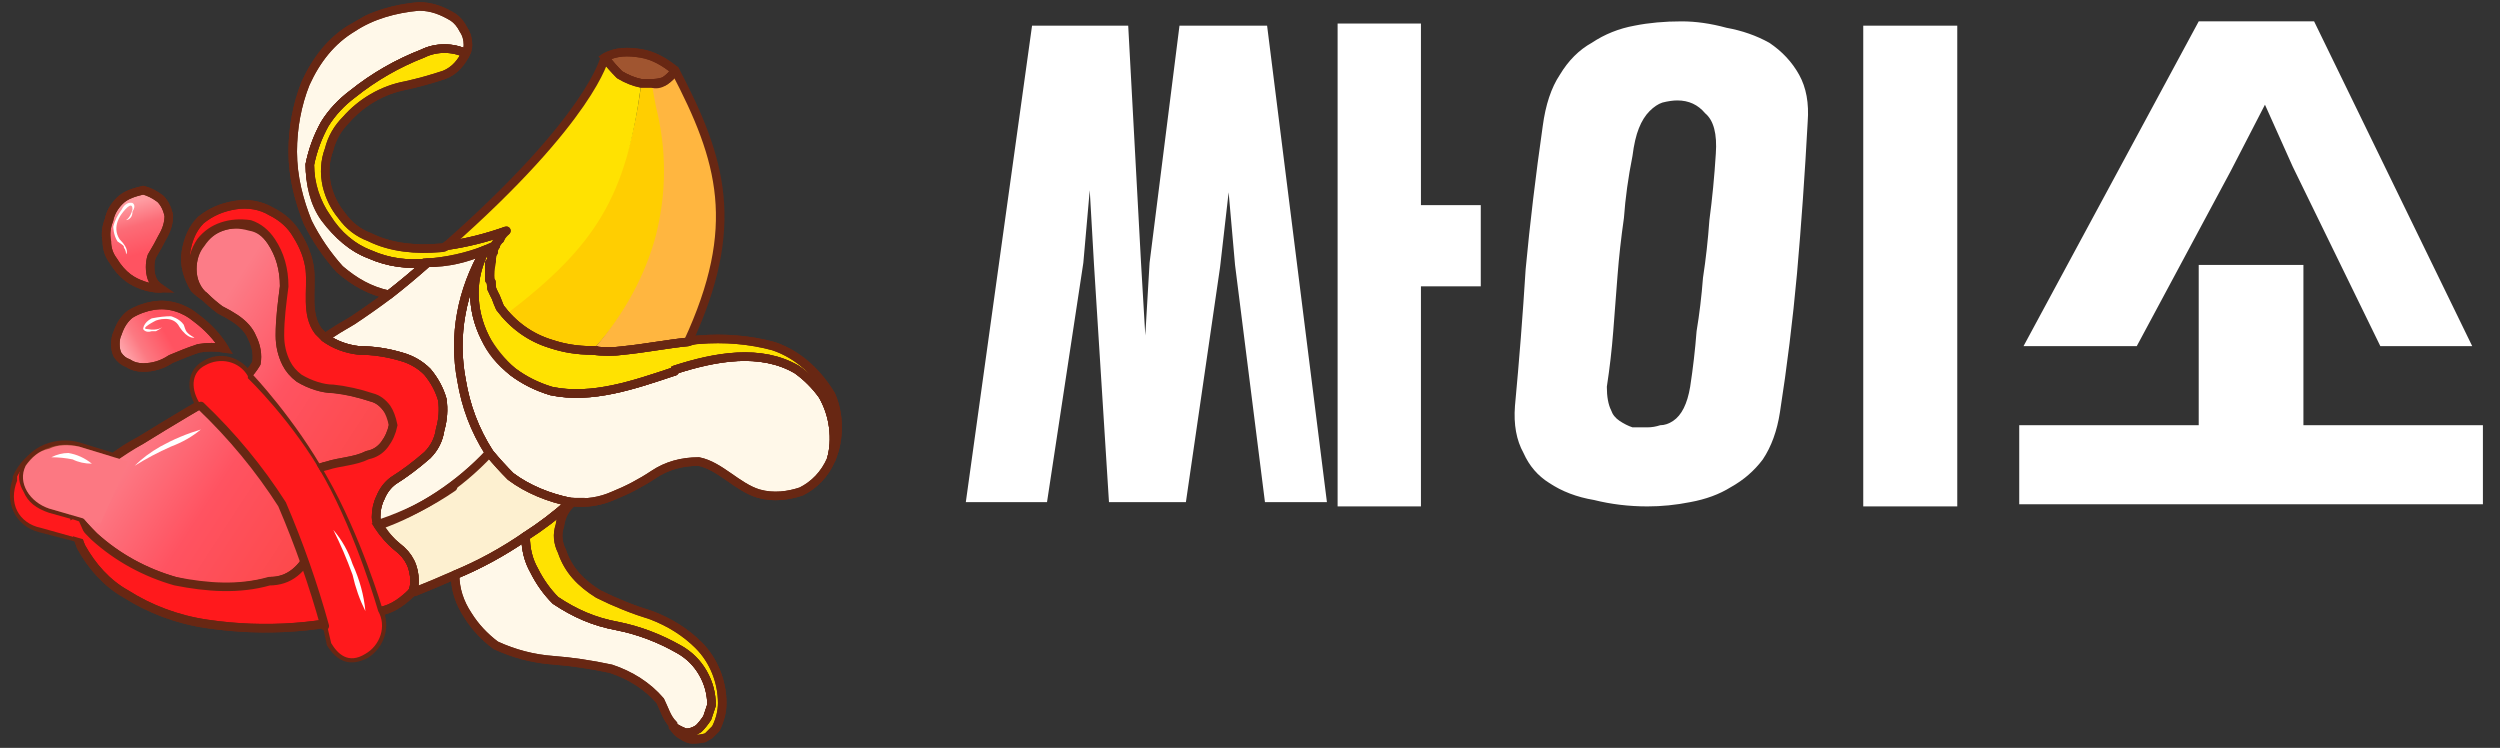 <svg version="1.2" xmlns="http://www.w3.org/2000/svg" viewBox="0 0 117 35" width="117" height="35"><rect x="0" y="0" width="117" height="35" fill="#333333" stroke="none"/><defs><clipPath clipPathUnits="userSpaceOnUse" id="cp1"><path d="m-9-5h126.2v53.19h-126.2z"/></clipPath><clipPath clipPathUnits="userSpaceOnUse" id="cp2"><path d="m-9 15.8l18.7 32.39 36.03-20.8-18.7-32.39z"/></clipPath><linearGradient id="P" gradientUnits="userSpaceOnUse"/><linearGradient id="g1" x2="1" href="#P" gradientTransform="matrix(8.16,5.297,-7.006,10.793,5.751,21.3)"><stop stop-color="#fc7c87"/><stop offset=".47" stop-color="#ff5361"/><stop offset="1" stop-color="#fd494b"/></linearGradient><linearGradient id="g2" x2="1" href="#P" gradientTransform="matrix(3.832,-2.213,1.801,3.12,5.748,16.988)"><stop stop-color="#ffb1b6"/><stop offset=".25" stop-color="#fc7982"/><stop offset=".55" stop-color="#ff5361"/><stop offset="1" stop-color="#ff5361"/></linearGradient><linearGradient id="g3" x2="1" href="#P" gradientTransform="matrix(.941,3.361,-2.287,.64,5.609,9.647)"><stop stop-color="#fe9ca2"/><stop offset=".31" stop-color="#fc6c77"/><stop offset=".69" stop-color="#ff5361"/><stop offset="1" stop-color="#ff5361"/></linearGradient></defs><style>.a{fill:#fff}.b{fill:#ff191c}.c{fill:#682713}.d{fill:#934427}.e{fill:#fff8e9;stroke:#682713;stroke-width:.4}.f{fill:#a05530}.g{fill:none;stroke:#682713;stroke-width:.4}.h{fill:#ffce01}.i{fill:#ffe201}.j{fill:#ffb640}.k{fill:#ffb640;stroke:#682713;stroke-width:.4}.l{fill:#fff8e9}.m{fill:url(#g1)}.n{fill:url(#g2);stroke:#682713;stroke-width:.4}.o{fill:url(#g3);stroke:#682713;stroke-width:.4}.p{fill:#ff191c;stroke:#682713;stroke-width:.4}.q{fill:#fdf0d0;stroke:#682713;stroke-width:.4}.r{fill:none;stroke:#682713;stroke-linecap:round;stroke-linejoin:round;stroke-width:.4}.s{fill:none;stroke:#682713;stroke-linecap:round;stroke-width:.4}.t{fill:#fc7882}</style><g clip-path="url(#cp1)"><path class="a" d="m69.3 13.4h-2.8v10.3h-3.9v-22.6h3.9v8.5h2.8zm-7.2 10.1h-2.9l-1.4-11.1-0.3-3.4-0.4 3.5-1.6 11h-3.6l-0.7-11.1-0.2-3.5-0.3 3.4-1.7 11.2h-3.8l3.1-22.3h4.5l0.6 11.1 0.2 3.4 0.2-3.4 1.4-11.1h4.1zm22.5-17.8q-0.2 3.7-0.5 7.1-0.3 3.3-0.8 6.5-0.2 1.3-0.8 2.2-0.6 0.8-1.5 1.3-0.8 0.5-1.9 0.7-1 0.2-2 0.2-1.3 0-2.5-0.3-1.2-0.2-2.1-0.8-0.8-0.5-1.2-1.4-0.5-0.9-0.4-2.2 0.3-3.2 0.5-6.4 0.3-3.2 0.8-6.7 0.2-1.5 0.8-2.4 0.6-1 1.5-1.5 0.9-0.6 2-0.8 1-0.2 2.2-0.2 1 0 2.1 0.3 1.1 0.2 2 0.7 0.9 0.6 1.4 1.5 0.5 0.9 0.4 2.2zm-5.5 12.4q0.2-1.3 0.3-2.6 0.2-1.2 0.3-2.5 0.2-1.3 0.3-2.7 0.2-1.5 0.3-3.1 0.1-1.4-0.5-1.9-0.5-0.6-1.3-0.6-0.3 0-0.7 0.1-0.3 0.1-0.6 0.4-0.3 0.3-0.5 0.8-0.2 0.5-0.3 1.3-0.3 1.5-0.4 2.9-0.2 1.4-0.3 2.7-0.1 1.3-0.2 2.6-0.1 1.3-0.3 2.6 0 0.7 0.2 1.1 0.1 0.3 0.4 0.5 0.3 0.2 0.6 0.3 0.4 0 0.7 0 0.3 0 0.6-0.1 0.3 0 0.6-0.2 0.3-0.2 0.5-0.6 0.2-0.4 0.3-1zm12.5 5.6h-4.4v-22.5h4.4zm24.1-7.5h-4.3l-4.1-8.4-1.3-2.9-1.6 3.1-4.4 8.2h-5.3l8.2-15.2h5.4zm-12.8 3.7v-7.5h4.9v7.5h8.4v3.7h-21.7v-3.7z"/><path class="b" d="m0.7 22.4q0 0 0 0 0 0 0-0.1c0.5-1.1 1.8-1.7 2.9-1.4l2.6 0.7-1.7 3.9-2.7-0.7c-0.5-0.1-0.8-0.4-1.1-0.9-0.2-0.4-0.2-0.9 0-1.5z"/><path class="c" d="m0.6 22.4q0-0.1 0-0.1c0.5-1.2 1.9-1.9 3-1.5l2.7 0.7-1.8 4.1-2.7-0.7c-1.1-0.3-1.6-1.4-1.2-2.5zm0.2 0.1c-0.2 0.5-0.2 1 0 1.4 0.2 0.4 0.6 0.7 1.1 0.8l2.5 0.7 1.7-3.8-2.5-0.6c-1.1-0.3-2.3 0.3-2.8 1.3q0 0.1 0 0.2z"/><path class="d" d="m1.1 21.9q0 0 0 0 0 0 0-0.1c0.4-0.8 1.5-1.3 2.6-1l2.3 0.7h0.1v0.1l-1.3 2.9-0.1 0.1v-0.1l-2.4-0.6c-0.5-0.2-0.9-0.5-1.2-0.9-0.1-0.4-0.2-0.7 0-1.1z"/><path class="c" d="m1 21.9q0-0.1 0-0.1c0.4-0.9 1.6-1.4 2.7-1.1l2.6 0.8-1.5 3.2-2.5-0.7c-0.6-0.2-1-0.5-1.2-1-0.2-0.3-0.3-0.8-0.1-1.1zm0.2 0c-0.3 0.8 0.2 1.6 1.1 1.9l2.4 0.7 1.3-2.9-2.3-0.7c-1-0.3-2.1 0.2-2.5 0.9q0 0.1 0 0.1z"/><g clip-path="url(#cp2)"><path class="e" d="m19.6 0.3c0.6 0 1.1 0.2 1.6 0.5q0.3 0.2 0.5 0.6 0.2 0.3 0.2 0.7 0 0.2-0.1 0.4c-0.6-0.3-1.4-0.3-2 0q-1.8 0.7-3.3 1.9-0.8 0.6-1.3 1.4-0.5 0.9-0.7 1.9c0 0.9 0.2 1.8 0.7 2.5 0.6 0.8 1.3 1.4 2.1 1.7 0.9 0.4 1.8 0.5 2.7 0.4q-0.9 0.8-1.8 1.5c-0.9-0.2-1.6-0.6-2.3-1.2q-0.9-1-1.5-2.2c-0.4-1-0.7-2.1-0.7-3.3 0-1.1 0.2-2.2 0.6-3.2 0.5-1.1 1.2-2 2.2-2.6 0.9-0.6 2-0.9 3.1-1z"/><path class="e" d="m22.7 11.7q-0.5 1-0.5 2 0 1.1 0.5 2.1 0.5 0.9 1.3 1.6 0.8 0.6 1.8 0.9c1.9 0.4 3.9-0.3 5.7-0.9q0.1 0 0.1-0.1c1.8-0.6 4-1 5.7 0q0.7 0.5 1.2 1.2 0.4 0.7 0.5 1.5 0.1 0.8-0.1 1.5c-0.3 0.7-0.8 1.2-1.4 1.5-0.6 0.2-1.3 0.3-2 0.1-1-0.3-1.8-1.3-2.8-1.5-0.8 0-1.5 0.2-2.1 0.6q-0.9 0.6-1.9 1-0.9 0.4-1.9 0.3-0.1 0-0.1 0c-1-0.2-2-0.6-2.8-1.2q-0.5-0.5-1-1.1c-0.7-1.1-1.1-2.2-1.3-3.4-0.4-2.1 0-4.2 1.1-6.1z"/><path class="e" d="m21.3 26.9q1.7-0.7 3.3-1.8 0 0.9 0.4 1.6 0.4 0.8 1 1.4c0.9 0.6 1.8 1 2.9 1.2q1.5 0.3 2.9 1.1 0.7 0.4 1.1 1.1 0.4 0.7 0.4 1.5-0.1 0.3-0.2 0.6-0.2 0.3-0.4 0.5-0.3 0.2-0.6 0.2-0.3-0.1-0.6-0.3 0 0 0-0.1c-0.3-0.3-0.4-0.7-0.6-1.1-0.6-0.7-1.4-1.2-2.3-1.5q-1.4-0.3-2.7-0.4-1.4-0.1-2.7-0.7-0.8-0.6-1.3-1.4-0.6-0.9-0.6-1.9z"/><path class="f" d="m30.5 3.9q-0.2 0-0.5 0-0.5-0.1-1-0.4-0.4-0.4-0.7-0.8c0.5-0.3 1.1-0.3 1.7-0.2 0.6 0.1 1.1 0.4 1.6 0.8q-0.2 0.3-0.5 0.5-0.3 0.1-0.6 0.1z"/><path class="g" d="m30.5 3.9q-0.2 0-0.5 0-0.5-0.1-1-0.4-0.4-0.4-0.7-0.8c0.5-0.3 1.1-0.3 1.7-0.2 0.6 0.1 1.1 0.4 1.6 0.8q-0.2 0.3-0.5 0.5-0.3 0.1-0.6 0.1z"/><path class="h" d="m30 3.9q0.4 0.1 0.8 0.1c0.1 0.3 0 0.7 0.1 1.1 0.4 1.9 0.4 4-0.1 5.9-0.6 1.9-1.5 3.7-2.9 5.2q0 0-0.1 0 0 0.1-0.1 0.2 0 0 0 0-1 0-1.9-0.3c-1-0.3-1.8-0.9-2.4-1.7 4.3-3.2 5.9-5.2 6.6-10.4z"/><path class="i" d="m23.7 10.8q-1.4 0.5-2.8 0.7c6.8-6 7.4-8.8 7.4-8.8q0.3 0.4 0.7 0.8 0.5 0.3 1 0.4v0.1c-0.7 5.2-2.1 7.5-6.3 10.7q-0.3-0.4-0.5-0.8c-0.3-0.5-0.3-1.1-0.2-1.6 0-0.6 0.3-1.1 0.7-1.5z"/><path class="j" d="m31.6 3.3c2.2 4.2 3.1 7.3 0.6 12.7-1 0.1-2 0.3-3 0.4q-0.7 0.1-1.5 0 0 0 0 0 0.1-0.1 0.1-0.2 0.1 0 0.1 0c1.3-1.5 2.3-3.3 2.8-5.2 0.5-2 0.5-4 0-6q-0.1-0.5-0.2-1.1 0.3 0 0.6-0.1 0.3-0.2 0.5-0.5z"/><path class="k" d="m27.8 16.2q0 0.1-0.1 0.2 0 0 0 0 0.1-0.1 0.1-0.2z"/><path class="i" d="m19.8 2.5c0.6-0.3 1.4-0.3 2 0-0.2 0.4-0.5 0.8-1 1q-0.9 0.3-1.8 0.5c-1.1 0.2-2.1 0.8-2.8 1.6q-0.6 0.6-0.8 1.4-0.3 0.8-0.1 1.7 0.2 0.8 0.7 1.4 0.5 0.7 1.3 1c1 0.5 2.2 0.6 3.3 0.5q0.2 0 0.3-0.1 1.4-0.2 2.8-0.7c-0.4 0.4-0.7 0.9-0.7 1.5-0.1 0.5-0.1 1.1 0.2 1.6q0.1 0.3 0.2 0.5c0.6 0.8 1.4 1.4 2.4 1.7q0.9 0.3 1.9 0.3 0.8 0.1 1.5 0c1-0.1 2-0.3 3-0.4q0.3-0.1 0.5-0.1c1.2-0.1 2.4 0 3.5 0.3 1.2 0.4 2.1 1.3 2.7 2.3q0.3 0.7 0.3 1.5 0 0.8-0.3 1.5 0.2-0.7 0.1-1.5-0.1-0.8-0.5-1.5-0.5-0.7-1.2-1.2c-1.7-1-3.8-0.6-5.7 0q0 0.1-0.1 0.1c-1.8 0.6-3.8 1.3-5.7 0.9q-1-0.3-1.8-0.9-0.9-0.7-1.3-1.6-0.5-1-0.5-2.1 0-1 0.5-2-1.3 0.5-2.7 0.6c-0.9 0.1-1.8 0-2.7-0.4-0.8-0.3-1.5-0.9-2-1.7-0.5-0.7-0.8-1.6-0.8-2.5q0.2-1 0.7-1.9 0.5-0.8 1.3-1.4 1.5-1.2 3.3-1.9z"/><path class="g" d="m19.8 2.5c0.6-0.3 1.4-0.3 2 0-0.2 0.4-0.5 0.8-1 1q-0.9 0.3-1.8 0.5c-1.1 0.2-2.1 0.8-2.8 1.6q-0.6 0.6-0.8 1.4-0.3 0.8-0.1 1.7 0.2 0.8 0.7 1.4 0.5 0.7 1.3 1c1 0.5 2.2 0.6 3.3 0.5q0.2 0 0.3-0.1 1.4-0.2 2.8-0.7c-0.4 0.4-0.7 0.9-0.7 1.5-0.1 0.5-0.1 1.1 0.2 1.6q0.1 0.3 0.2 0.5c0.6 0.8 1.4 1.4 2.4 1.7q0.9 0.3 1.9 0.3 0.8 0.1 1.5 0c1-0.1 2-0.3 3-0.4q0.3-0.1 0.5-0.1c1.2-0.1 2.4 0 3.5 0.3 1.2 0.4 2.1 1.3 2.7 2.3q0.3 0.7 0.3 1.5 0 0.8-0.3 1.5 0.2-0.7 0.1-1.5-0.1-0.8-0.5-1.5-0.5-0.7-1.2-1.2c-1.7-1-3.8-0.6-5.7 0q0 0.1-0.1 0.1c-1.8 0.6-3.8 1.3-5.7 0.9q-1-0.3-1.8-0.9-0.9-0.7-1.3-1.6-0.5-1-0.5-2.1 0-1 0.5-2-1.3 0.5-2.7 0.6c-0.9 0.1-1.8 0-2.7-0.4-0.8-0.3-1.5-0.9-2-1.7-0.5-0.7-0.8-1.6-0.8-2.5q0.2-1 0.7-1.9 0.5-0.8 1.3-1.4 1.5-1.2 3.3-1.9z"/><path class="l" d="m20 12.3q1.4 0 2.7-0.6c-1.1 1.9-1.5 4-1.1 6.1 0.2 1.2 0.6 2.3 1.3 3.4-1.4 1.5-3.2 2.7-5.2 3.4q-0.1-0.2-0.1-0.4 0-0.5 0.2-0.9 0.2-0.5 0.6-0.8 0.8-0.5 1.6-1.2 0.5-0.5 0.6-1.2 0.2-0.7 0.1-1.4-0.2-0.7-0.7-1.3-0.5-0.5-1.2-0.7-1-0.3-2-0.3-0.9-0.1-1.6-0.6 0.6-0.4 1.3-0.8 0.9-0.6 1.7-1.2 0.9-0.7 1.8-1.5z"/><path class="g" d="m20 12.3q1.4 0 2.7-0.6c-1.1 1.9-1.5 4-1.1 6.1 0.2 1.2 0.6 2.3 1.3 3.4-1.4 1.5-3.2 2.7-5.2 3.4q-0.1-0.2-0.1-0.4 0-0.5 0.2-0.9 0.2-0.5 0.6-0.8 0.8-0.5 1.6-1.2 0.5-0.5 0.6-1.2 0.2-0.7 0.1-1.4-0.2-0.7-0.7-1.3-0.5-0.5-1.2-0.7-1-0.3-2-0.3-0.9-0.1-1.6-0.6 0.6-0.4 1.3-0.8 0.9-0.6 1.7-1.2 0.9-0.7 1.8-1.5z"/><path class="m" d="m10.4 10.6q0.6-0.2 1.3 0 0.6 0.1 1 0.7c0.4 0.6 0.6 1.3 0.6 2.1-0.1 0.8-0.2 1.5-0.2 2.3q0 0.7 0.3 1.3 0.2 0.4 0.6 0.7c0.5 0.3 1.1 0.5 1.7 0.5q0.8 0.1 1.7 0.4 0.4 0.1 0.7 0.5 0.3 0.3 0.3 0.8-0.1 0.5-0.4 0.9-0.3 0.4-0.8 0.5c-0.6 0.3-1.3 0.3-1.9 0.5q-0.5 0.1-0.9 0.5-0.3 0.3-0.5 0.8c-0.1 0.9 0.8 1.8 0.6 2.7q-0.2 0.6-0.7 1-0.5 0.4-1.1 0.4c-1.5 0.4-3 0.4-4.5 0-1.4-0.4-2.7-1.1-3.8-2.1q-0.5-0.5-0.9-1 0.1-0.8 0.5-1.4 0.5-0.7 1.2-1.2 0.7-0.5 1.4-0.9 2.1-1.3 4.2-2.5c0.5-0.2 0.9-0.6 1.2-1.1q0.1-0.6-0.2-1.2-0.2-0.5-0.8-0.9-0.3-0.2-0.7-0.4-0.4-0.3-0.7-0.6c-0.4-0.3-0.6-0.8-0.6-1.3q0-0.7 0.4-1.2 0.4-0.6 1-0.8z"/><path class="g" d="m10.4 10.6q0.6-0.2 1.3 0 0.6 0.1 1 0.7c0.4 0.6 0.6 1.3 0.6 2.1-0.1 0.8-0.2 1.5-0.2 2.3q0 0.7 0.3 1.3 0.2 0.4 0.6 0.7c0.5 0.3 1.1 0.5 1.7 0.5q0.8 0.1 1.7 0.4 0.4 0.1 0.7 0.5 0.3 0.3 0.3 0.8-0.1 0.5-0.4 0.9-0.3 0.4-0.8 0.5c-0.6 0.3-1.3 0.3-1.9 0.5q-0.5 0.1-0.9 0.5-0.3 0.3-0.5 0.8c-0.1 0.9 0.8 1.8 0.6 2.7q-0.2 0.6-0.7 1-0.5 0.4-1.1 0.4c-1.5 0.4-3 0.4-4.5 0-1.4-0.4-2.7-1.1-3.8-2.1q-0.5-0.5-0.9-1 0.1-0.8 0.5-1.4 0.5-0.7 1.2-1.2 0.7-0.5 1.4-0.9 2.1-1.3 4.2-2.5c0.5-0.2 0.9-0.6 1.2-1.1q0.1-0.6-0.2-1.2-0.2-0.5-0.8-0.9-0.3-0.2-0.7-0.4-0.4-0.3-0.7-0.6c-0.4-0.3-0.6-0.8-0.6-1.3q0-0.7 0.4-1.2 0.4-0.6 1-0.8z"/><path class="n" d="m9.2 14.9q0.8 0.6 1.3 1.4-0.6-0.1-1.2 0-0.6 0.2-1.3 0.5-0.6 0.4-1.3 0.4-0.4 0-0.7-0.2-0.3-0.1-0.5-0.4-0.1-0.2-0.1-0.5 0-0.3 0.1-0.5 0.2-0.6 0.6-0.9 0.5-0.3 1.1-0.4c0.7-0.1 1.4 0.1 2 0.6z"/><path class="o" d="m6.7 8.9q0.4 0.1 0.8 0.4 0.3 0.3 0.4 0.8 0 0.5-0.3 1-0.2 0.4-0.5 0.9c-0.1 0.3-0.1 0.7 0 1q0.1 0.3 0.4 0.5c-0.5 0-1.1-0.2-1.5-0.5q-0.4-0.3-0.7-0.8-0.3-0.4-0.3-0.9-0.1-0.5 0.1-1 0.1-0.5 0.5-0.9c0.3-0.3 0.7-0.4 1.1-0.5z"/><path class="p" d="m12.7 9.9q0.8 0.4 1.2 1.1 0.5 0.8 0.6 1.6c0.1 1-0.2 2.1 0.4 2.9q0.2 0.2 0.3 0.3 0.7 0.5 1.6 0.6 1 0 2 0.3 0.7 0.2 1.2 0.7 0.5 0.6 0.7 1.3 0.1 0.7-0.1 1.4-0.1 0.7-0.6 1.2-0.8 0.7-1.6 1.2-0.4 0.3-0.6 0.8-0.2 0.4-0.2 0.9 0 0.2 0.1 0.3 0.4 0.7 0.9 1.1 0.4 0.3 0.6 0.7 0.2 0.4 0.2 0.9 0 0.3-0.1 0.5c-0.4 0.4-0.9 0.8-1.5 0.9-2.6 0.8-5.4 1-8.1 0.6-1.4-0.2-2.7-0.7-3.8-1.4-0.9-0.5-1.6-1.3-2.1-2.2q-0.3-0.7-0.3-1.5 0.4 0.5 0.9 1c1.1 1 2.4 1.7 3.8 2.1 1.5 0.3 3 0.4 4.4 0q0.7 0 1.2-0.4 0.5-0.4 0.7-1c0.2-0.9-0.7-1.8-0.6-2.7q0.2-0.5 0.5-0.8 0.4-0.4 0.9-0.5c0.6-0.2 1.3-0.2 1.9-0.5q0.5-0.1 0.8-0.5 0.3-0.4 0.4-0.9-0.1-0.5-0.3-0.8-0.3-0.4-0.7-0.5-0.9-0.3-1.8-0.4c-0.5 0-1.1-0.2-1.6-0.5q-0.4-0.3-0.6-0.7-0.3-0.6-0.3-1.3c0-0.8 0.1-1.5 0.2-2.3 0-0.8-0.2-1.5-0.6-2.1q-0.4-0.6-1-0.8-0.7-0.1-1.3 0.1-0.6 0.2-1 0.7-0.4 0.6-0.4 1.3c0 0.5 0.2 1 0.6 1.3q-0.3-0.2-0.5-0.4c-0.3-0.5-0.5-1.1-0.4-1.7 0.1-0.6 0.3-1.1 0.7-1.5 0.5-0.4 1-0.6 1.6-0.7 0.6-0.1 1.2 0 1.7 0.3z"/><path class="q" d="m21.3 26.9q-0.9 0.4-1.9 0.8h-0.1q0.1-0.2 0.1-0.5 0-0.5-0.2-0.9-0.2-0.4-0.6-0.7-0.5-0.4-0.9-1c2-0.7 3.8-1.9 5.2-3.4q0.5 0.6 1 1.1c0.8 0.6 1.8 1 2.8 1.2q-1 0.9-2.1 1.6-1.6 1.1-3.3 1.8z"/><path class="i" d="m26.7 23.5q0 0 0.1 0-0.5 0.4-0.6 1.1-0.2 0.6 0.1 1.2c0.3 0.9 0.9 1.5 1.7 2q1.2 0.6 2.5 1 1.3 0.5 2.2 1.4c0.7 0.7 1.1 1.7 1.1 2.7q0 0.6-0.3 1.2-0.2 0.2-0.4 0.4-0.3 0.1-0.7 0.1-0.2 0-0.5-0.2-0.2-0.1-0.4-0.4 0.3 0.2 0.6 0.3 0.3 0 0.6-0.2 0.2-0.2 0.4-0.5 0.1-0.3 0.2-0.6 0-0.8-0.4-1.5-0.4-0.7-1.1-1.1-1.4-0.8-2.9-1.1c-1.1-0.2-2-0.6-2.9-1.2q-0.6-0.6-1-1.4-0.4-0.7-0.4-1.6 1.1-0.7 2.1-1.6z"/><path class="g" d="m26.7 23.5q0 0 0.1 0-0.5 0.4-0.6 1.1-0.2 0.6 0.1 1.2c0.3 0.9 0.9 1.5 1.7 2q1.2 0.6 2.5 1 1.3 0.5 2.2 1.4c0.7 0.7 1.1 1.7 1.1 2.7q0 0.6-0.3 1.2-0.2 0.2-0.4 0.4-0.3 0.1-0.7 0.1-0.2 0-0.5-0.2-0.2-0.1-0.4-0.4 0.3 0.2 0.6 0.3 0.3 0 0.6-0.2 0.2-0.2 0.4-0.5 0.1-0.3 0.2-0.6 0-0.8-0.4-1.5-0.4-0.7-1.1-1.1-1.4-0.8-2.9-1.1c-1.1-0.2-2-0.6-2.9-1.2q-0.6-0.6-1-1.4-0.4-0.7-0.4-1.6 1.1-0.7 2.1-1.6z"/><path class="r" d="m19.6 0.3c0.6 0 1.1 0.2 1.6 0.5q0.3 0.2 0.5 0.6 0.2 0.3 0.2 0.7 0 0.2-0.1 0.4c-0.6-0.3-1.4-0.3-2 0q-1.8 0.7-3.3 1.9-0.8 0.6-1.3 1.4-0.5 0.9-0.7 1.9c0 0.9 0.2 1.8 0.7 2.5 0.6 0.8 1.3 1.4 2.1 1.7 0.9 0.4 1.8 0.5 2.7 0.4q-0.9 0.8-1.8 1.5c-0.9-0.2-1.6-0.6-2.3-1.2q-0.9-1-1.5-2.2c-0.4-1-0.7-2.1-0.7-3.3 0-1.1 0.2-2.2 0.6-3.2 0.5-1.1 1.2-2 2.2-2.6 0.9-0.6 2-0.9 3.1-1z"/><path class="r" d="m19.8 2.5c0.6-0.3 1.4-0.3 2 0-0.2 0.4-0.5 0.8-1 1q-0.9 0.3-1.8 0.5c-1.1 0.2-2.1 0.8-2.8 1.6q-0.6 0.6-0.8 1.4-0.3 0.8-0.1 1.7 0.2 0.8 0.7 1.4 0.5 0.7 1.3 1c1 0.5 2.2 0.6 3.3 0.5q0.2 0 0.3-0.1 1.4-0.2 2.8-0.7-0.2 0.1-0.3 0.4-0.1 0-0.1 0 0 0.1 0 0.1 0 0 0 0-0.1 0.1-0.1 0.1 0 0 0 0.1-0.1 0.1-0.1 0.2 0 0.1 0 0.1-0.1 0.1-0.1 0.1 0 0.1 0 0.1 0 0.1 0 0.1 0 0.1 0 0.1l-0.1 0.1v0.1q0 0.2 0 0.4v0.1q0 0 0 0.1 0 0 0 0.1 0 0 0 0l0.1 0.1q0 0 0 0.1 0 0.1 0 0.2 0.1 0.2 0.2 0.4 0.1 0.3 0.2 0.5c0.6 0.8 1.4 1.4 2.4 1.7q0.9 0.3 1.9 0.3 0.8 0.1 1.5 0c1-0.1 2-0.3 3-0.4q0.3-0.1 0.5-0.1c1.2-0.1 2.4 0 3.5 0.3 1.2 0.4 2.1 1.3 2.7 2.3q0.3 0.7 0.3 1.5 0 0.8-0.3 1.5 0.2-0.7 0.1-1.5-0.1-0.8-0.5-1.5-0.5-0.7-1.2-1.2c-1.7-1-3.8-0.6-5.7 0q0 0.1-0.1 0.1c-1.8 0.6-3.8 1.3-5.7 0.9q-1-0.3-1.8-0.9-0.9-0.7-1.3-1.6-0.5-1-0.5-2.1 0-1 0.5-2-1.3 0.5-2.7 0.6c-0.9 0.1-1.8 0-2.7-0.4-0.8-0.3-1.5-0.9-2-1.7-0.5-0.7-0.8-1.6-0.8-2.5q0.2-1 0.7-1.9 0.5-0.8 1.3-1.4 1.5-1.2 3.3-1.9z"/><path class="r" d="m22.7 11.7q-0.5 1-0.5 2 0 1.1 0.5 2.1 0.5 0.9 1.3 1.6 0.8 0.6 1.8 0.9c1.9 0.4 3.9-0.3 5.7-0.9q0.1 0 0.1-0.1c1.8-0.6 4-1 5.7 0q0.7 0.5 1.2 1.2 0.4 0.7 0.5 1.5 0.1 0.8-0.1 1.5c-0.3 0.7-0.8 1.2-1.4 1.5-0.6 0.2-1.3 0.3-2 0.1-1-0.3-1.8-1.3-2.8-1.5-0.8 0-1.5 0.2-2.1 0.6q-0.9 0.6-1.9 1-0.9 0.4-1.9 0.3-0.1 0-0.1 0c-1-0.2-2-0.6-2.8-1.2q-0.5-0.5-1-1.1c-0.7-1.1-1.1-2.2-1.3-3.4-0.4-2.1 0-4.2 1.1-6.1z"/><path class="r" d="m24.6 25.1q0 0.9 0.4 1.6 0.4 0.8 1 1.4c0.9 0.6 1.8 1 2.9 1.2q1.5 0.3 2.9 1.1 0.7 0.4 1.1 1.1 0.4 0.7 0.4 1.5-0.1 0.3-0.2 0.6-0.2 0.3-0.4 0.5-0.3 0.2-0.6 0.2-0.3-0.1-0.6-0.3 0 0 0-0.1c-0.3-0.3-0.4-0.7-0.6-1.1-0.6-0.7-1.4-1.2-2.3-1.5q-1.4-0.3-2.7-0.4-1.4-0.1-2.7-0.7-0.8-0.6-1.3-1.4-0.6-0.9-0.6-1.9 1.7-0.7 3.3-1.8z"/><path class="r" d="m28.3 2.7c0.5-0.3 1.1-0.3 1.7-0.2 0.6 0.1 1.1 0.4 1.6 0.8q-0.2 0.3-0.5 0.5-0.3 0.1-0.6 0.1-0.2 0-0.5 0-0.5-0.1-1-0.4-0.4-0.4-0.7-0.8z"/><path class="r" d="m28.3 2.7q0.3 0.4 0.7 0.8 0.5 0.3 1 0.4 0.3 0 0.5 0 0.3 0.1 0.6-0.1 0.3-0.2 0.5-0.5c2.2 4.2 3.1 7.3 0.6 12.7-1 0.1-2 0.3-3 0.4q-0.7 0.1-1.5 0-1 0-1.9-0.3c-1-0.3-1.8-0.9-2.4-1.7q-0.1-0.3-0.2-0.5-0.1-0.2-0.2-0.4 0-0.1 0-0.2 0-0.1 0-0.1l-0.1-0.1q0 0 0 0 0-0.1 0-0.1 0-0.1 0-0.1v-0.1q0-0.2 0-0.4v-0.1l0.1-0.1q0 0 0-0.1 0 0 0-0.1 0 0 0-0.1 0 0 0.1-0.1 0 0 0-0.1 0-0.1 0.1-0.2v-0.1q0 0 0.1-0.1 0 0 0 0 0 0 0-0.1 0 0 0.1 0 0.1-0.3 0.3-0.4-1.4 0.5-2.8 0.7c6.8-6 7.4-8.8 7.4-8.8z"/><path class="r" d="m12.7 9.9q0.8 0.4 1.2 1.1 0.5 0.8 0.6 1.6c0.1 1-0.2 2.1 0.4 2.9q0.2 0.2 0.3 0.3 0.7 0.5 1.6 0.6 1 0 2 0.3 0.7 0.2 1.2 0.7 0.5 0.6 0.7 1.3 0.1 0.7-0.1 1.4-0.1 0.7-0.6 1.2-0.8 0.7-1.6 1.2-0.4 0.3-0.6 0.8-0.2 0.4-0.2 0.9 0 0.2 0.1 0.3 0.4 0.7 0.9 1.1 0.4 0.3 0.6 0.7 0.2 0.4 0.2 0.9 0 0.3-0.1 0.5c-0.4 0.4-0.9 0.8-1.5 0.9-2.6 0.8-5.4 1-8.1 0.6-1.4-0.2-2.7-0.7-3.8-1.4-0.9-0.5-1.6-1.3-2.1-2.2q-0.3-0.7-0.3-1.5 0.1-0.8 0.5-1.4 0.5-0.7 1.2-1.2 0.6-0.5 1.4-0.9 2.1-1.3 4.2-2.5c0.5-0.2 0.9-0.6 1.2-1.1q0.1-0.6-0.2-1.2-0.2-0.5-0.8-0.9-0.3-0.2-0.7-0.4-0.4-0.3-0.7-0.6-0.3-0.2-0.5-0.4c-0.3-0.5-0.5-1.1-0.4-1.7 0.1-0.6 0.3-1.1 0.7-1.5 0.5-0.4 1-0.6 1.6-0.7 0.6-0.1 1.2 0 1.7 0.3z"/><path class="r" d="m6.7 8.9q0.4 0.1 0.8 0.4 0.3 0.3 0.4 0.8 0 0.5-0.3 1-0.2 0.4-0.5 0.9c-0.1 0.3-0.1 0.7 0 1q0.1 0.3 0.4 0.5c-0.5 0-1.1-0.2-1.5-0.5q-0.4-0.3-0.7-0.8-0.3-0.4-0.3-0.9-0.1-0.5 0.1-1 0.1-0.5 0.5-0.9c0.3-0.3 0.7-0.4 1.1-0.5z"/><path class="r" d="m5.5 15.6q0.2-0.6 0.6-0.9 0.5-0.3 1.1-0.4c0.7-0.1 1.4 0.1 2 0.6q0.8 0.6 1.3 1.4-0.6-0.1-1.2 0-0.6 0.2-1.3 0.5-0.6 0.4-1.3 0.4-0.4 0-0.7-0.2-0.3-0.1-0.5-0.4-0.1-0.2-0.1-0.5 0-0.3 0.1-0.5z"/><path class="r" d="m20 12.3q1.4 0 2.7-0.6c-1.1 1.9-1.5 4-1.1 6.1 0.2 1.2 0.6 2.3 1.3 3.4q0.5 0.6 1 1.1c0.8 0.6 1.8 1 2.8 1.2q-1 0.9-2.1 1.6-1.6 1.1-3.3 1.8-0.9 0.4-1.9 0.8h-0.1q0.1-0.2 0.1-0.5 0-0.5-0.2-0.9-0.2-0.4-0.6-0.7-0.5-0.4-0.9-1-0.1-0.2-0.1-0.4 0-0.5 0.2-0.9 0.2-0.5 0.6-0.8 0.8-0.5 1.6-1.2 0.5-0.5 0.6-1.2 0.2-0.7 0.1-1.4-0.2-0.7-0.7-1.3-0.5-0.5-1.2-0.7-1-0.3-2-0.3-0.9-0.1-1.6-0.6 0.6-0.4 1.3-0.8 0.9-0.6 1.7-1.2 0.9-0.7 1.8-1.5z"/><path class="r" d="m26.7 23.5q0 0 0.1 0-0.5 0.4-0.6 1.1-0.2 0.6 0.1 1.2c0.3 0.9 0.9 1.5 1.7 2q1.2 0.6 2.5 1 1.3 0.5 2.2 1.4c0.7 0.7 1.1 1.7 1.1 2.7q0 0.6-0.3 1.2-0.2 0.2-0.4 0.4-0.3 0.1-0.7 0.1-0.2 0-0.5-0.2-0.2-0.1-0.4-0.4 0.3 0.2 0.6 0.3 0.3 0 0.6-0.2 0.2-0.2 0.4-0.5 0.1-0.3 0.2-0.6 0-0.8-0.4-1.5-0.4-0.7-1.1-1.1-1.4-0.8-2.9-1.1c-1.1-0.2-2-0.6-2.9-1.2q-0.6-0.6-1-1.4-0.4-0.7-0.4-1.6 1.1-0.7 2.1-1.6z"/><path fill-rule="evenodd" class="r" d="m17.8 24.5q1.8-0.6 3.4-1.7"/></g><path class="b" d="m9.6 17c0.7-0.4 1.7-0.2 2.1 0.6 0 0 2 2.1 3.5 4.8 1.6 2.7 2.6 6.1 2.6 6.2 0.4 0.7 0.1 1.7-0.6 2.1-0.7 0.4-1.4 0.2-1.8-0.6 0-0.2-0.8-3.8-2.2-6.4-1.5-2.6-3.8-4.7-4-4.9-0.5-0.7-0.3-1.4 0.4-1.8z"/><path class="c" d="m9.5 16.9c0.8-0.5 1.8-0.2 2.3 0.6 0 0 2 2.1 3.5 4.8 1.6 2.8 2.6 6.2 2.6 6.2 0.4 0.8 0.1 1.8-0.7 2.3-0.8 0.4-1.4 0.2-1.9-0.6 0 0-0.7-3.7-2.2-6.5-1.5-2.7-4-4.8-4-4.8-0.4-0.8-0.3-1.6 0.4-2zm0.1 0.2c-0.6 0.3-0.7 1-0.3 1.7 0.2 0.2 2.5 2.2 4 4.8 1.4 2.7 2.1 6.1 2.2 6.5 0.3 0.5 0.8 1 1.6 0.5 0.7-0.4 1-1.3 0.6-2 0 0-1-3.5-2.5-6.2-1.5-2.7-3.6-4.7-3.6-4.7v-0.1c-0.4-0.7-1.3-0.9-2-0.5z"/><path fill-rule="evenodd" class="s" d="m9.4 19q2.2 2.1 3.8 4.6 1.2 2.8 2 5.7"/><path class="t" d="m1.2 21.8c-0.4 0.8 0.2 1.7 1.1 2l2.4 0.7 1.3-2.9-2.3-0.7c-0.5-0.1-1-0.1-1.4 0.1-0.5 0.1-0.8 0.4-1.1 0.8z"/><path class="a" d="m17.1 28.6q-0.1-1.1-0.6-2.2-0.3-0.9-0.9-1.6 0.5 1 0.9 2.1 0.2 0.9 0.6 1.7z"/><path class="a" d="m9.4 20.1q-1 0.3-1.9 0.8-0.7 0.4-1.2 0.9 0.8-0.5 1.7-0.9 0.8-0.3 1.4-0.8z"/><path class="a" d="m4.3 21.7q-0.5-0.4-1.1-0.5-0.4 0-0.8 0.2 0.5 0 1 0.1 0.4 0.2 0.9 0.2z"/><path class="a" d="m5.9 11.9c0 0 0.2-0.2-0.3-0.7-0.4-0.6 0.1-1.2 0.1-1.2 0 0 0.5-0.7 0.5-0.2-0.1 0.4-0.3 0.5-0.3 0.5q0.1 0 0.2-0.1 0.1-0.1 0.1-0.3c0.2-0.3 0-0.4 0-0.4 0 0-0.3-0.1-0.5 0.3q-0.3 0.4-0.4 0.8c0 0 0 0.4 0.2 0.7 0.3 0.2 0.3 0.2 0.3 0.3 0.1 0.1 0.1 0.3 0.1 0.3z"/><path class="a" d="m9.1 15.8c0 0-0.3 0.1-0.7-0.5-0.3-0.6-1.1-0.3-1.1-0.3 0 0-0.8 0.4-0.4 0.4 0.5 0.1 0.7-0.1 0.7-0.1q-0.1 0.1-0.3 0.2-0.1 0-0.2 0c-0.3 0.1-0.4-0.1-0.4-0.1 0 0 0-0.3 0.4-0.5q0.5-0.1 0.9-0.1c0 0 0.4 0.1 0.6 0.4 0.1 0.3 0.1 0.3 0.2 0.4 0.1 0.1 0.3 0.2 0.3 0.2z"/><path class="b" d="m2.4 24.8l1.7 0.5-0.4-0.9-0.3-0.1z"/></g></svg>